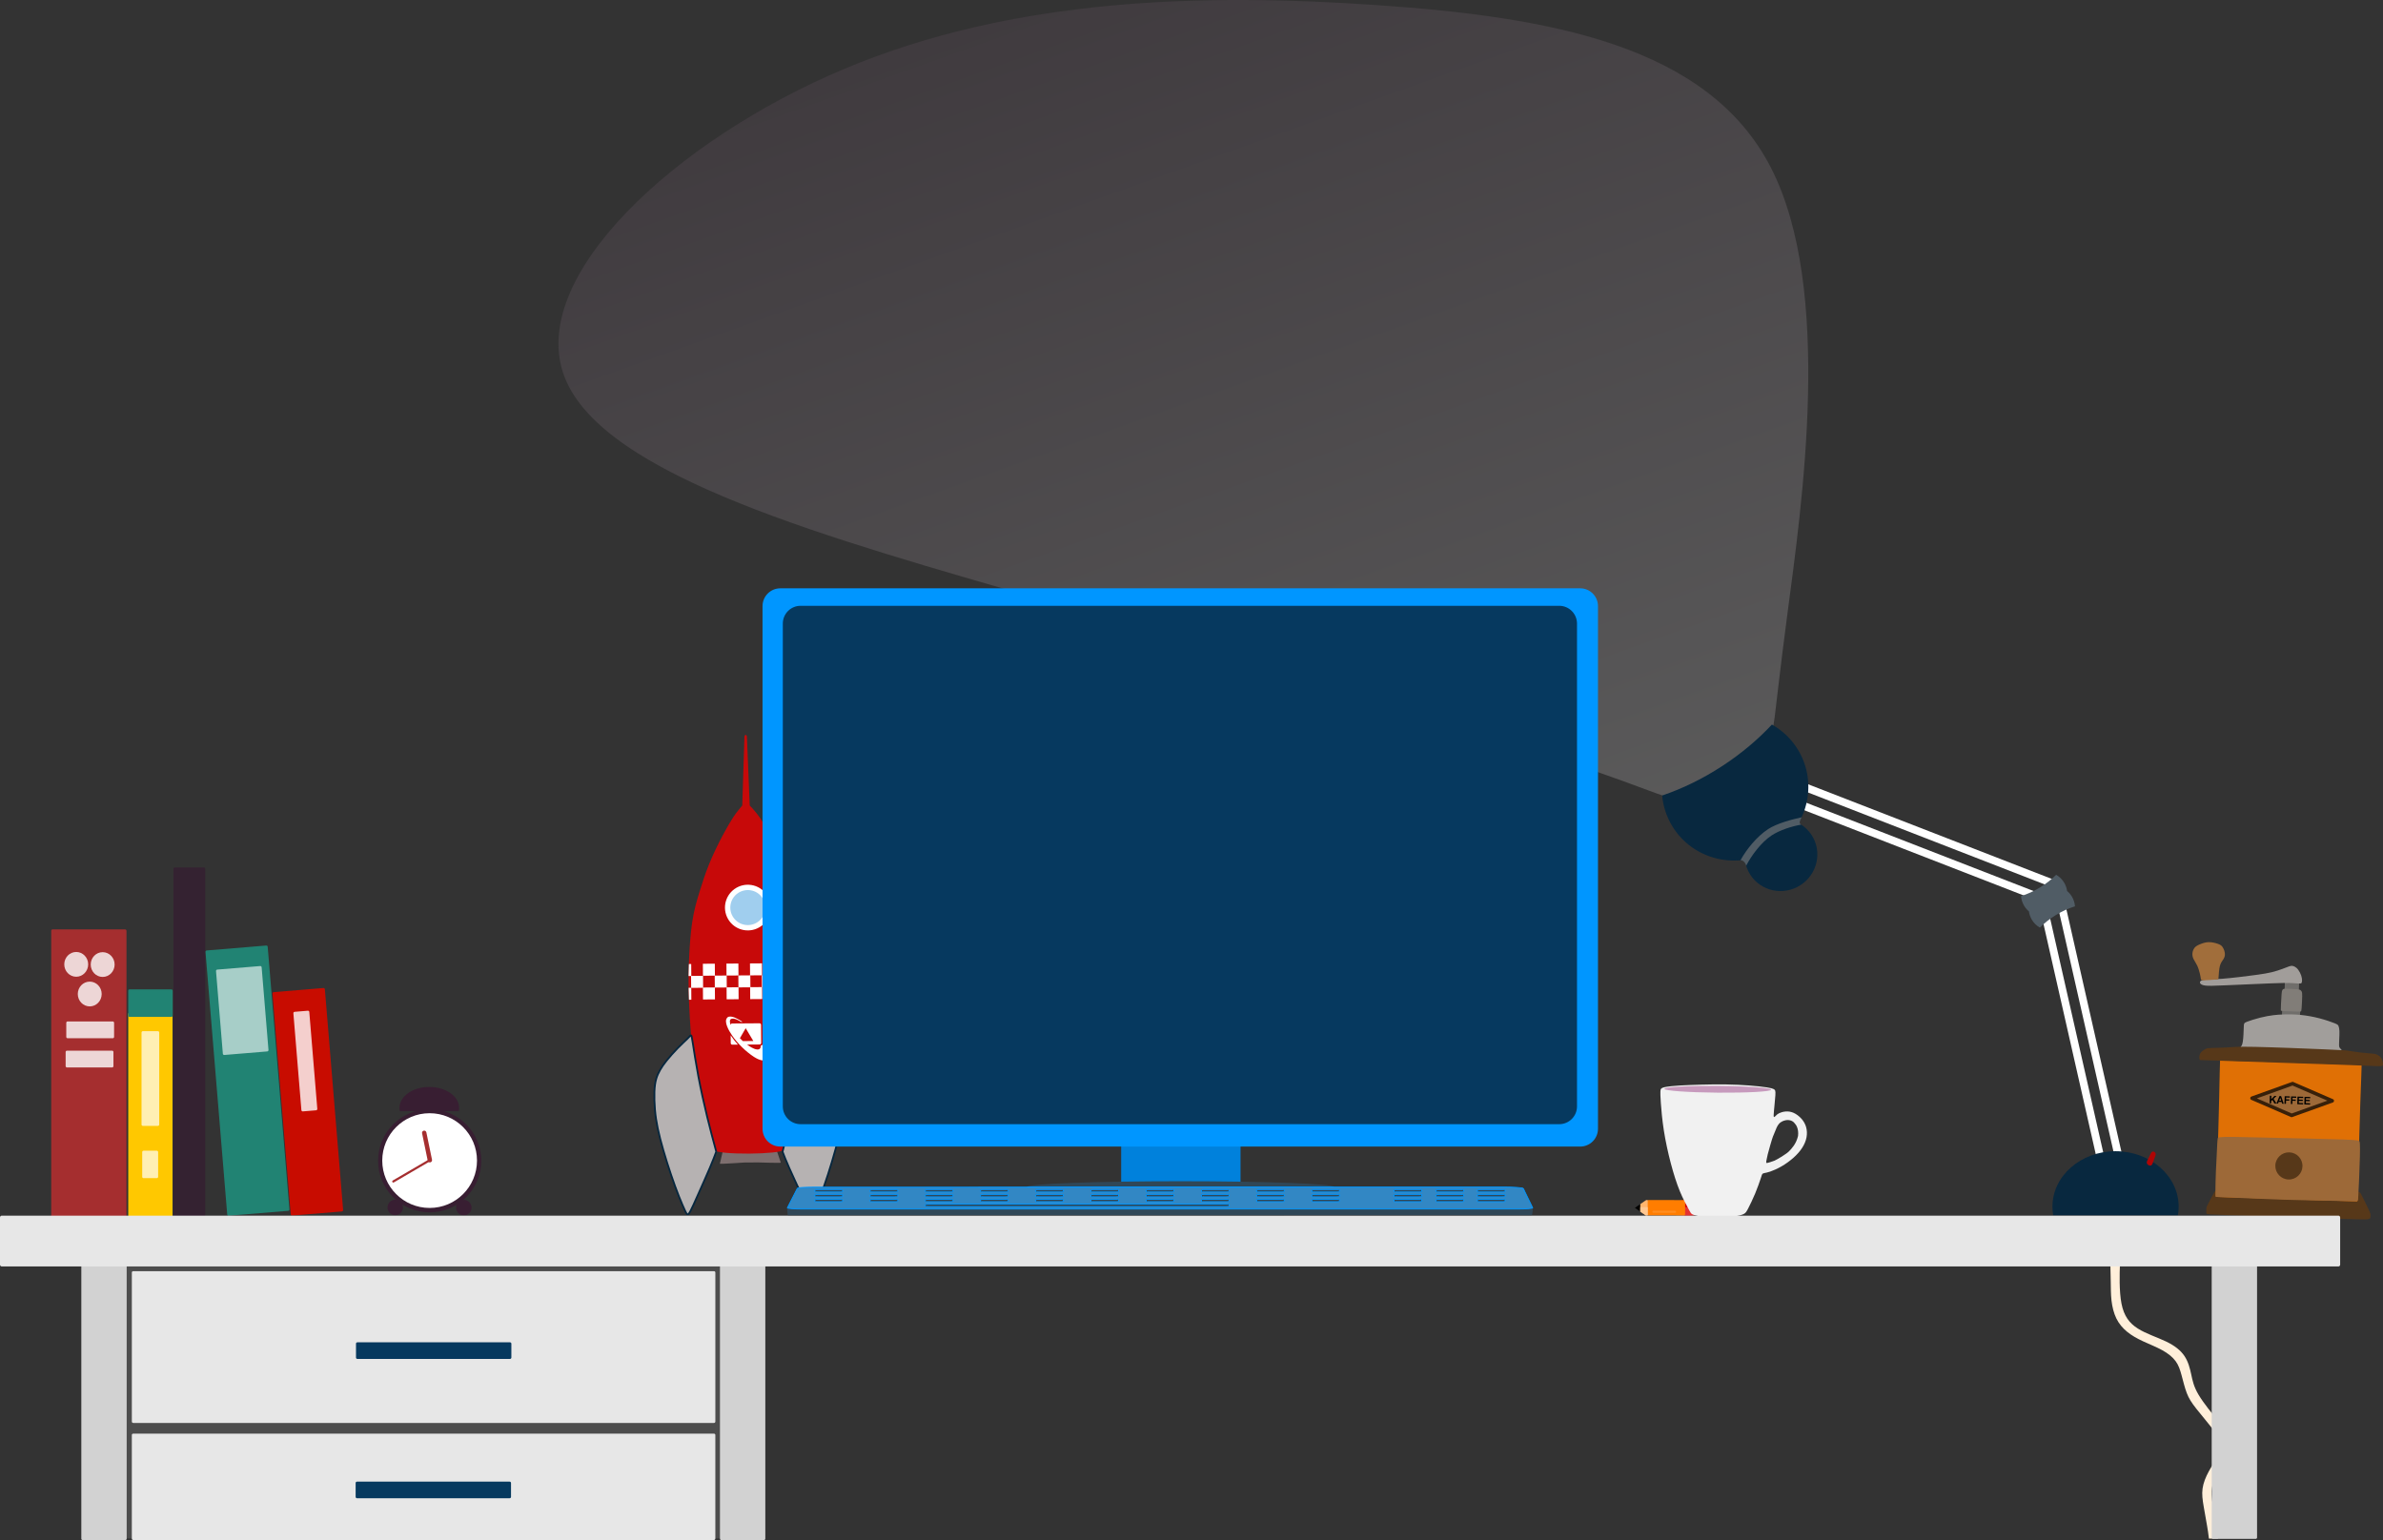 ﻿<?xml version="1.0" encoding="utf-8"?>
<!DOCTYPE svg PUBLIC "-//W3C//DTD SVG 1.1//EN" "http://www.w3.org/Graphics/SVG/1.1/DTD/svg11.dtd">
<svg xmlns="http://www.w3.org/2000/svg" xmlns:xlink="http://www.w3.org/1999/xlink" version="1.1" baseProfile="full" width="1339.51" height="865.894" viewBox="0 0 1339.51 865.89" enable-background="new 0 0 1339.51 865.89" xml:space="preserve">
	<rect x="0" y="0" width="1339.51" height="865.89" fill="#333333" stroke="none"/>
	<g>
		<g>
			<path fill="#706E6B" fill-opacity="1" stroke-width="0.2" stroke-linejoin="round" d="M 1284.35,552.392L 1292.35,552.647L 1292.21,557.141L 1284.21,556.886L 1284.35,552.392 Z "/>
			<path fill="#706E6B" fill-opacity="1" stroke-width="0.2" stroke-linejoin="round" d="M 1282.82,567.658L 1292.97,567.982L 1292.87,571.15L 1282.72,570.826L 1282.82,567.658 Z "/>
			<path fill="#573819" fill-opacity="1" stroke-width="0.2" stroke-linejoin="round" d="M 1259.55,668.773C 1246.13,668.604 1245.76,668.592 1244.72,670.272C 1243.68,671.952 1241.98,675.323 1241.13,677.009C 1240.27,678.694 1240.27,678.694 1240.26,679.261C 1240.24,679.827 1240.2,680.96 1240.18,681.596C 1240.16,682.232 1240.16,682.37 1240.5,682.521C 1240.84,682.672 1241.53,682.835 1255.92,683.363C 1270.3,683.891 1298.37,684.784 1313.19,685.224C 1328.01,685.665 1329.57,685.653 1330.55,685.541C 1331.53,685.428 1331.93,685.215 1332.15,685.037C 1332.37,684.859 1332.42,684.717 1332.46,684.297C 1332.5,683.878 1332.55,683.181 1332.42,682.509C 1332.3,681.838 1332.01,681.192 1330.98,679.046C 1329.95,676.901 1328.18,673.255 1327.2,671.43C 1326.22,669.605 1326.04,669.599 1312.72,669.433C 1299.41,669.267 1272.96,668.942 1259.55,668.773 Z "/>
			<path fill="#E07005" fill-opacity="1" stroke-width="0.2" stroke-linejoin="round" d="M 1247.93,596.123C 1247.94,596.123 1247.97,596.124 1260.92,596.537C 1273.88,596.95 1299.76,597.776 1312.7,598.188C 1325.64,598.601 1325.64,598.601 1325.96,598.611C 1326.28,598.621 1326.92,598.642 1327.24,598.652C 1327.56,598.662 1327.56,598.662 1327.29,605.555C 1327.03,612.448 1326.51,626.234 1326.18,639.04C 1325.86,651.847 1325.72,663.673 1325.55,669.583C 1325.37,675.493 1325.16,675.486 1324.76,675.474C 1324.37,675.461 1323.78,675.442 1310.57,675.021C 1297.37,674.6 1271.54,673.776 1258.61,673.363C 1245.67,672.951 1245.64,672.95 1245.63,672.95C 1245.62,672.949 1245.63,672.95 1245.62,672.75C 1245.61,672.55 1245.57,672.151 1245.8,666.318C 1246.03,660.486 1246.54,649.221 1246.92,636.687C 1247.31,624.153 1247.57,610.351 1247.72,603.379C 1247.87,596.407 1247.91,596.265 1247.92,596.194C 1247.94,596.123 1247.92,596.122 1247.93,596.123 Z "/>
			<path fill="#9D6938" fill-opacity="1" stroke-width="0.2" stroke-linejoin="round" d="M 1247.26,639.496C 1248.05,639.399 1248.84,639.3 1250.21,639.244C 1251.57,639.187 1253.51,639.172 1257.62,639.242C 1261.72,639.311 1267.98,639.464 1275.01,639.632C 1282.04,639.8 1289.84,639.982 1297.35,640.157C 1304.86,640.332 1312.08,640.501 1316.82,640.662C 1321.56,640.824 1323.81,640.978 1325.03,641.16C 1326.25,641.343 1326.43,641.554 1326.51,642.964C 1326.6,644.374 1326.6,646.982 1326.53,650.133C 1326.46,653.283 1326.32,656.976 1326.18,660.309C 1326.03,663.642 1325.88,666.615 1325.78,669.087C 1325.67,671.559 1325.61,673.528 1325.44,674.509C 1325.27,675.489 1324.99,675.481 1323.23,675.425C 1321.48,675.369 1318.25,675.266 1311.66,675.146C 1305.08,675.026 1295.14,674.888 1284.17,674.538C 1273.19,674.188 1261.17,673.625 1254.57,673.325C 1247.97,673.024 1246.78,672.986 1246.14,672.966C 1245.49,672.945 1245.38,672.942 1245.33,672.266C 1245.29,671.591 1245.3,670.244 1245.33,668.161C 1245.35,666.078 1245.4,663.261 1245.59,658.522C 1245.78,653.783 1246.11,647.124 1246.32,643.636C 1246.53,640.149 1246.61,639.833 1246.82,639.665C 1247.02,639.497 1247.35,639.476 1247.68,639.456"/>
			<path fill="#573819" fill-opacity="1" stroke-width="0.2" stroke-linejoin="round" d="M 1286.86,647.903C 1291.07,648.038 1294.38,651.561 1294.24,655.774C 1294.11,659.986 1290.59,663.292 1286.37,663.158C 1282.16,663.024 1278.86,659.5 1278.99,655.287C 1279.12,651.075 1282.65,647.769 1286.86,647.903 Z "/>
			<path fill="#9D6938" fill-opacity="1" stroke-width="2" stroke-linejoin="round" stroke="#382009" stroke-opacity="1" d="M 1310.97,618.919L 1288.13,627.13L 1288.13,627.1L 1265.89,617.465L 1288.73,609.255L 1288.73,609.284L 1310.97,618.919 Z "/>
			<g>
				<path fill="#000000" fill-opacity="1" stroke-width="0.2" stroke-linejoin="round" d="M 1275.78,620.319L 1275.92,616.064L 1276.75,616.09L 1276.68,617.999L 1278.54,616.147L 1279.67,616.184L 1278,617.777L 1279.59,620.44L 1278.48,620.405L 1277.35,618.399L 1276.65,619.073L 1276.61,620.345L 1275.78,620.319 Z "/>
				<path fill="#000000" fill-opacity="1" stroke-width="0.2" stroke-linejoin="round" d="M 1283.7,620.571L 1282.83,620.543L 1282.52,619.587L 1280.87,619.535L 1280.51,620.469L 1279.62,620.441L 1281.33,616.237L 1282.25,616.266L 1283.7,620.571 Z M 1282.29,618.87L 1281.77,617.256L 1281.15,618.834L 1282.29,618.87 Z "/>
				<path fill="#000000" fill-opacity="1" stroke-width="0.2" stroke-linejoin="round" d="M 1284.11,620.584L 1284.25,616.33L 1287.15,616.422L 1287.12,617.131L 1285.05,617.065L 1285.02,618.07L 1286.85,618.128L 1286.83,618.837L 1285,618.779L 1284.94,620.611L 1284.11,620.584 Z "/>
				<path fill="#000000" fill-opacity="1" stroke-width="0.2" stroke-linejoin="round" d="M 1287.72,620.699L 1287.85,616.445L 1290.75,616.537L 1290.73,617.246L 1288.66,617.18L 1288.63,618.185L 1290.46,618.243L 1290.44,618.952L 1288.6,618.894L 1288.55,620.726L 1287.72,620.699 Z "/>
				<path fill="#000000" fill-opacity="1" stroke-width="0.2" stroke-linejoin="round" d="M 1291.32,620.815L 1291.46,616.56L 1294.65,616.661L 1294.63,617.37L 1292.26,617.295L 1292.23,618.241L 1294.42,618.31L 1294.4,619.02L 1292.21,618.95L 1292.17,620.132L 1294.6,620.209L 1294.57,620.918L 1291.32,620.815 Z "/>
				<path fill="#000000" fill-opacity="1" stroke-width="0.2" stroke-linejoin="round" d="M 1295.28,620.941L 1295.42,616.686L 1298.61,616.788L 1298.59,617.497L 1296.22,617.421L 1296.19,618.367L 1298.38,618.437L 1298.36,619.146L 1296.17,619.076L 1296.13,620.258L 1298.56,620.335L 1298.53,621.044L 1295.28,620.941 Z "/>
			</g>
			<path fill="#A19E9B" fill-opacity="1" stroke-width="0.2" stroke-linejoin="round" d="M 1259.18,589.624C 1259.23,589.297 1259.28,588.97 1259.57,588.568C 1259.87,588.167 1260.4,587.691 1260.73,585.535C 1261.06,583.378 1261.18,579.541 1261.25,577.489C 1261.31,575.437 1261.32,575.171 1262.91,574.533C 1264.5,573.896 1267.67,572.888 1270.49,572.177C 1273.31,571.465 1275.79,571.052 1277.86,570.789C 1279.94,570.526 1281.6,570.415 1284.06,570.36C 1286.52,570.305 1289.76,570.306 1293.22,570.642C 1296.68,570.979 1300.36,571.65 1303.81,572.548C 1307.26,573.447 1310.49,574.572 1312.24,575.277C 1313.99,575.982 1314.25,576.268 1314.5,576.861C 1314.74,577.454 1314.96,578.355 1315.02,579.712C 1315.08,581.07 1314.97,582.884 1314.91,584.276C 1314.84,585.668 1314.81,586.638 1314.81,587.354C 1314.81,588.07 1314.84,588.534 1315.06,588.941C 1315.29,589.349 1315.71,589.701 1315.96,589.963C 1316.2,590.225 1316.27,590.397 1316.28,590.505C 1316.28,590.613 1316.22,590.657 1306.7,590.434C 1297.18,590.212 1278.2,589.722 1259.23,589.233"/>
			<path fill="#573819" fill-opacity="1" stroke-width="0.2" stroke-linejoin="round" d="M 1252.04,596.514C 1236.91,596.021 1236.82,596.022 1236.7,596.001C 1236.59,595.98 1236.44,595.937 1236.34,595.261C 1236.24,594.586 1236.17,593.277 1236.82,592.199C 1237.47,591.12 1238.82,590.273 1239.7,589.813C 1240.58,589.353 1240.97,589.28 1243.17,589.216C 1245.37,589.151 1249.38,589.094 1252.34,588.901C 1255.3,588.709 1257.2,588.38 1267.72,588.597C 1278.24,588.815 1297.37,589.578 1307.52,590.019C 1317.66,590.461 1318.82,590.579 1320.38,590.814C 1321.94,591.049 1323.9,591.399 1326.17,591.676C 1328.43,591.954 1331,592.159 1332.67,592.299C 1334.33,592.44 1335.09,592.516 1336.02,592.911C 1336.95,593.307 1338.05,594.023 1338.69,595.099C 1339.33,596.176 1339.51,597.612 1339.51,598.393C 1339.52,599.173 1339.34,599.297 1338.76,599.374C 1338.17,599.451 1337.17,599.481 1335.22,599.407C 1333.28,599.334 1330.4,599.157 1313.87,598.575C 1297.34,597.994 1267.17,597.007 1252.04,596.514 Z "/>
			<path fill="#817D78" fill-opacity="1" stroke-width="0.2" stroke-linejoin="round" d="M 1284.02,568.51C 1282.17,568.421 1282.1,568.357 1282.08,567.822C 1282.06,567.287 1282.09,566.282 1282.17,564.523C 1282.25,562.765 1282.38,560.253 1282.51,558.788C 1282.64,557.324 1282.77,556.907 1282.98,556.593C 1283.19,556.279 1283.48,556.068 1283.81,555.969C 1284.14,555.869 1284.5,555.881 1285.91,555.926C 1287.33,555.971 1289.8,556.05 1291.19,556.184C 1292.58,556.318 1292.9,556.506 1293.17,556.733C 1293.45,556.96 1293.69,557.224 1293.85,557.589C 1294.02,557.954 1294.12,558.419 1294.09,560.172C 1294.06,561.925 1293.9,564.966 1293.78,566.595C 1293.65,568.224 1293.56,568.441 1293.46,568.578C 1293.36,568.716 1293.25,568.774 1291.37,568.745C 1289.5,568.716 1285.87,568.6 1284.02,568.51 Z "/>
			<path fill="#A19D9A" fill-opacity="1" stroke-width="0.2" stroke-linejoin="round" d="M 1238.6,550.939C 1236.8,551.286 1236.41,552.109 1236.71,552.77C 1237,553.431 1237.98,553.93 1239.71,554.143C 1241.44,554.356 1243.93,554.283 1250.98,553.982C 1258.02,553.681 1269.62,553.152 1276.36,552.89C 1283.1,552.627 1284.97,552.63 1286.95,552.712C 1288.94,552.793 1291.03,552.952 1292.18,552.981C 1293.33,553.01 1293.55,552.909 1293.72,552.652C 1293.88,552.396 1293.98,551.983 1294,551.306C 1294.01,550.628 1293.93,549.686 1293.56,548.565C 1293.19,547.444 1292.53,546.145 1291.86,545.248C 1291.19,544.351 1290.51,543.857 1289.96,543.547C 1289.4,543.236 1288.96,543.109 1288.53,543.059C 1288.09,543.009 1287.66,543.037 1286.79,543.322C 1285.93,543.608 1284.63,544.152 1282.97,544.761C 1281.31,545.371 1279.3,546.046 1277.09,546.592C 1274.89,547.138 1272.49,547.554 1267.42,548.242C 1262.35,548.931 1254.6,549.89 1249.11,550.306C 1243.63,550.721 1240.41,550.592 1238.6,550.939 Z "/>
			<path fill="#A16E3B" fill-opacity="1" stroke-width="0.2" stroke-linejoin="round" d="M 1246.59,550.656C 1243.48,550.906 1240.37,551.156 1238.8,551.17C 1237.24,551.185 1237.22,550.964 1237.13,550.339C 1237.04,549.715 1236.88,548.687 1236.55,547.325C 1236.22,545.964 1235.72,544.268 1235.06,542.865C 1234.39,541.462 1233.56,540.35 1233.03,539.253C 1232.5,538.156 1232.28,537.072 1232.39,535.947C 1232.5,534.822 1232.95,533.656 1233.63,532.826C 1234.32,531.996 1235.24,531.504 1236.56,530.944C 1237.88,530.385 1239.6,529.76 1241.5,529.718C 1243.4,529.677 1245.48,530.218 1246.8,530.701C 1248.12,531.184 1248.67,531.607 1249.16,532.236C 1249.64,532.864 1250.06,533.697 1250.32,534.531C 1250.59,535.364 1250.7,536.197 1250.64,536.961C 1250.59,537.725 1250.36,538.42 1249.86,539.218C 1249.37,540.017 1248.59,540.92 1248.1,542.246C 1247.61,543.572 1247.4,545.322 1247.28,546.743C 1247.16,548.163 1247.12,549.253 1247.05,549.854C 1246.98,550.454 1246.88,550.566 1246.8,550.618C 1246.72,550.67 1246.67,550.663 1246.61,550.656"/>
		</g>
		<g>
			<path fill="#7E6F6F" fill-opacity="1" stroke-width="0.2" stroke-linejoin="round" d="M 406.803,646.857L 436.149,646.647C 436.455,646.645 436.705,646.891 436.707,647.197L 438.899,653.688C 438.901,653.993 426.538,653.568 426.232,653.57L 418.273,653.627C 417.967,653.63 404.644,654.585 404.642,654.278L 406.254,647.415C 406.251,647.109 406.498,646.859 406.803,646.857 Z "/>
			<path fill="#C70909" fill-opacity="1" stroke-width="0.2" stroke-linejoin="round" d="M 425.536,457.584C 427.02,459.493 428.401,461.532 430.786,465.704C 433.17,469.877 436.557,476.183 439.495,482.787C 442.433,489.39 444.922,496.29 446.927,503.227C 448.932,510.164 450.453,517.138 451.553,524.113C 452.653,531.089 453.331,538.067 453.659,545.838C 453.988,553.609 453.966,562.173 453.622,570.397C 453.437,574.846 453.157,579.195 452.824,583.455C 454.969,585.578 457.09,587.69 459.007,589.721C 461.188,592.032 463.106,594.238 464.637,596.01C 466.168,597.783 467.312,599.124 468.254,600.444C 469.196,601.764 469.936,603.064 470.475,604.386C 471.015,605.708 471.352,607.053 471.627,608.584C 471.902,610.114 472.114,611.829 472.282,613.816C 472.449,615.803 472.573,618.062 472.585,620.126C 472.597,622.19 472.498,624.058 472.202,626.58C 471.906,629.102 471.412,632.277 470.729,635.833C 470.045,639.389 469.171,643.326 468.223,647.003C 467.274,650.68 466.25,654.097 465.217,657.307C 464.182,660.517 463.138,663.521 462.247,666.014C 461.355,668.506 460.616,670.487 460.029,671.892C 459.442,673.296 459.008,674.124 458.435,674.812C 457.862,675.5 457.151,676.047 456.502,676.278C 455.853,676.51 455.266,676.426 454.697,676.147C 454.128,675.868 453.575,675.393 453.022,674.679C 452.468,673.965 451.912,673.012 451.218,671.702C 450.523,670.391 449.689,668.723 448.659,666.523C 447.63,664.324 446.404,661.593 445.364,659.144C 444.323,656.695 443.468,654.527 442.181,651.41C 441.656,650.138 441.059,648.709 440.629,646.681L 440.622,646.681C 439.086,647.708 430.984,648.541 421.214,648.61C 411.073,648.683 402.717,647.908 401.633,646.843L 401.542,646.847L 401.147,647.576C 400.588,649.484 400.312,650.164 399.978,651.076C 399.178,653.263 398.387,655.46 397.42,657.946C 396.453,660.431 395.31,663.204 394.346,665.44C 393.382,667.675 392.598,669.372 391.942,670.707C 391.287,672.042 390.76,673.015 390.228,673.748C 389.696,674.482 389.158,674.976 388.597,675.276C 388.036,675.575 387.452,675.68 386.797,675.472C 386.142,675.263 385.415,674.742 384.822,674.076C 384.229,673.409 383.77,672.597 383.142,671.214C 382.513,669.832 381.716,667.878 380.751,665.419C 379.785,662.96 378.652,659.995 377.524,656.824C 376.395,653.652 375.27,650.274 374.213,646.634C 373.156,642.993 372.166,639.089 371.376,635.56C 370.587,632.03 369.999,628.875 369.628,626.365C 369.258,623.855 369.103,621.991 369.054,619.928C 369.005,617.864 369.062,615.602 369.17,613.61C 369.279,611.619 369.44,609.897 369.669,608.357C 369.898,606.818 370.195,605.462 370.695,604.121C 371.195,602.78 371.896,601.454 372.799,600.101C 373.701,598.748 374.804,597.367 376.281,595.54C 377.759,593.712 379.61,591.439 381.816,589.014C 383.819,586.811 386.113,584.483 388.434,582.143C 387.89,575.223 387.536,568.95 387.319,563.622C 386.959,554.814 386.967,548.587 387.245,541.206C 387.524,533.824 388.073,525.287 389.093,518.486C 390.114,511.685 391.606,506.619 393.193,501.469C 394.779,496.318 396.46,491.084 398.689,485.62C 400.918,480.157 403.697,474.465 406.15,469.844C 408.604,465.222 410.732,461.671 412.164,459.476C 413.596,457.281 414.332,456.441 415.123,455.463C 415.833,454.585 416.588,453.596 417.233,452.889L 418.457,414.202C 418.453,413.647 418.761,413.221 419.146,413.218C 419.499,413.215 419.792,413.569 419.843,414.031L 421.43,452.911C 422.503,453.936 424.07,455.697 425.536,457.584 Z "/>
			<path fill="#B6B2B2" fill-opacity="1" stroke-linejoin="round" stroke="#06273F" stroke-opacity="1" d="M 439.884,647.537C 441.499,641.201 443.115,634.866 444.748,627.698C 446.381,620.531 448.033,612.531 449.343,605.006C 450.652,597.481 451.619,590.432 452.163,586.555C 452.708,582.678 452.83,581.973 453.141,581.964C 453.453,581.955 453.954,582.641 455.196,583.841C 456.439,585.041 458.424,586.755 460.646,588.964C 462.869,591.172 465.329,593.876 467.087,595.997C 468.845,598.119 469.899,599.66 470.814,601.221C 471.728,602.783 472.502,604.365 473.066,606.271C 473.63,608.177 473.985,610.406 474.137,613.344C 474.289,616.282 474.239,619.928 473.99,623.429C 473.74,626.93 473.291,630.287 472.57,634.003C 471.849,637.718 470.855,641.793 469.619,646.292C 468.382,650.792 466.903,655.717 465.448,660.223C 463.993,664.729 462.564,668.816 461.224,672.349C 459.885,675.882 458.635,678.861 457.882,680.522C 457.129,682.182 456.873,682.524 456.529,682.567C 456.186,682.611 455.756,682.356 454.829,680.678C 453.901,679 452.477,675.899 450.367,671.346C 448.257,666.793 445.462,660.788 443.604,656.585C 441.747,652.381 440.828,649.978 440.366,648.774L 439.899,647.559"/>
			<path fill="#B6B2B2" fill-opacity="1" stroke-linejoin="round" stroke="#06273F" stroke-opacity="1" d="M 402.608,647.498C 400.903,641.186 399.197,634.875 397.461,627.731C 395.725,620.588 393.959,612.612 392.542,605.107C 391.126,597.601 390.058,590.567 389.458,586.698C 388.858,582.829 388.726,582.126 388.414,582.121C 388.103,582.117 387.612,582.81 386.387,584.028C 385.161,585.246 383.201,586.988 381.011,589.228C 378.82,591.468 376.398,594.206 374.671,596.353C 372.944,598.5 371.911,600.055 371.019,601.63C 370.128,603.204 369.376,604.797 368.839,606.711C 368.302,608.625 367.98,610.859 367.87,613.799C 367.76,616.738 367.862,620.383 368.161,623.88C 368.461,627.378 368.958,630.728 369.732,634.432C 370.506,638.137 371.558,642.197 372.859,646.679C 374.16,651.161 375.71,656.064 377.229,660.548C 378.747,665.033 380.236,669.1 381.625,672.613C 383.015,676.127 384.307,679.088 385.084,680.737C 385.86,682.386 386.122,682.724 386.466,682.763C 386.81,682.801 387.236,682.54 388.139,680.849C 389.042,679.158 390.422,676.037 392.467,671.454C 394.512,666.872 397.221,660.828 399.018,656.598C 400.815,652.368 401.7,649.953 402.146,648.74L 402.606,647.512"/>
			<g>
				<path fill="#A0CEEE" fill-opacity="1" stroke-width="0.2" stroke-linejoin="round" d="M 413.758,501.115C 418.855,497.473 425.939,498.651 429.582,503.749C 433.224,508.845 432.045,515.93 426.948,519.572C 421.851,523.215 414.767,522.036 411.124,516.939C 407.482,511.842 408.661,504.757 413.758,501.115 Z "/>
				<path fill="none" stroke-width="3" stroke-linejoin="round" stroke="#FFFFFF" stroke-opacity="1" d="M 413.762,501.05C 418.859,497.408 425.943,498.587 429.586,503.684C 433.228,508.781 432.049,515.865 426.952,519.508C 421.855,523.15 414.771,521.971 411.128,516.874C 407.486,511.777 408.665,504.693 413.762,501.05 Z "/>
			</g>
			<path fill="#FFFFFF" fill-opacity="1" stroke-width="0.2" stroke-linejoin="round" d="M 430.851,596.046C 428.756,596.865 425.682,595.472 423.783,594.219C 419.181,591.184 414.59,586.732 411.424,582.044C 409.609,579.358 406.882,574.534 408.646,572.349C 408.84,572.049 409.124,571.816 409.516,571.669C 411.861,571.047 415.164,573.073 417.354,574.542L 416.558,574.548C 414.943,573.519 412.819,572.391 411.213,572.812C 410.019,573.126 410.091,574.625 410.686,576.294C 410.689,575.829 411.065,575.451 411.531,575.448L 426.948,575.338C 427.418,575.334 427.801,575.713 427.805,576.183L 427.878,586.395C 427.881,586.865 427.503,587.248 427.033,587.252L 419.925,587.303C 420.337,587.609 420.76,587.906 421.193,588.188C 422.637,589.13 425.265,590.608 426.824,589.873C 427.481,589.408 427.678,588.699 427.585,587.873L 427.629,587.873C 428.224,587.869 428.703,587.437 428.699,586.908L 428.694,586.14C 429.202,586.9 429.648,587.696 430.017,588.488C 430.397,589.136 433.582,594.733 430.877,596.017L 430.851,596.046 Z M 423.455,585.305L 419.165,578.102L 415.907,583.732C 416.427,584.267 416.981,584.811 417.568,585.347L 423.455,585.305 Z M 411.616,587.362C 411.146,587.365 410.763,586.987 410.759,586.517L 410.728,582.095C 410.85,582.284 410.971,582.466 411.088,582.639C 412.175,584.249 413.431,585.832 414.798,587.339L 411.616,587.362 Z "/>
			<g>
				<path fill="#FFFFFF" fill-opacity="1" stroke-width="0.2" stroke-linejoin="round" d="M 387.219,542.027L 388.538,542.021L 388.586,548.745L 387.042,548.768L 387.219,542.027 Z "/>
				<path fill="#FFFFFF" fill-opacity="1" stroke-width="0.2" stroke-linejoin="round" d="M 395.092,541.873L 401.815,541.824L 401.863,548.548L 395.14,548.596L 395.092,541.873 Z "/>
				<path fill="#FFFFFF" fill-opacity="1" stroke-width="0.2" stroke-linejoin="round" d="M 408.333,541.778L 415.056,541.73L 415.104,548.454L 408.381,548.502L 408.333,541.778 Z "/>
				<path fill="#FFFFFF" fill-opacity="1" stroke-width="0.2" stroke-linejoin="round" d="M 421.576,541.683L 428.3,541.635L 428.348,548.359L 421.624,548.407L 421.576,541.683 Z "/>
				<path fill="#FFFFFF" fill-opacity="1" stroke-width="0.2" stroke-linejoin="round" d="M 434.82,541.521L 441.543,541.473L 441.591,548.196L 434.868,548.244L 434.82,541.521 Z "/>
				<path fill="#FFFFFF" fill-opacity="1" stroke-width="0.2" stroke-linejoin="round" d="M 448.334,541.424L 453.425,541.395L 453.75,548.115L 448.382,548.148L 448.334,541.424 Z "/>
				<path fill="#FFFFFF" fill-opacity="1" stroke-width="0.2" stroke-linejoin="round" d="M 388.455,548.698L 395.179,548.65L 395.227,555.374L 388.504,555.422L 388.455,548.698 Z "/>
				<path fill="#FFFFFF" fill-opacity="1" stroke-width="0.2" stroke-linejoin="round" d="M 401.754,548.532L 408.477,548.484L 408.525,555.207L 401.802,555.255L 401.754,548.532 Z "/>
				<path fill="#FFFFFF" fill-opacity="1" stroke-width="0.2" stroke-linejoin="round" d="M 415.037,548.437L 421.761,548.389L 421.809,555.112L 415.086,555.16L 415.037,548.437 Z "/>
				<path fill="#FFFFFF" fill-opacity="1" stroke-width="0.2" stroke-linejoin="round" d="M 428.27,548.342L 434.994,548.294L 435.042,555.018L 428.318,555.066L 428.27,548.342 Z "/>
				<path fill="#FFFFFF" fill-opacity="1" stroke-width="0.2" stroke-linejoin="round" d="M 441.604,548.18L 448.328,548.131L 448.376,554.855L 441.652,554.903L 441.604,548.18 Z "/>
				<path fill="#FFFFFF" fill-opacity="1" stroke-width="0.2" stroke-linejoin="round" d="M 387.078,555.381L 388.564,555.374L 388.612,562.098L 387.264,562.102L 387.078,555.381 Z "/>
				<path fill="#FFFFFF" fill-opacity="1" stroke-width="0.2" stroke-linejoin="round" d="M 395.118,555.226L 401.842,555.177L 401.89,561.901L 395.166,561.949L 395.118,555.226 Z "/>
				<path fill="#FFFFFF" fill-opacity="1" stroke-width="0.2" stroke-linejoin="round" d="M 408.415,555.13L 415.138,555.082L 415.186,561.805L 408.463,561.853L 408.415,555.13 Z "/>
				<path fill="#FFFFFF" fill-opacity="1" stroke-width="0.2" stroke-linejoin="round" d="M 421.659,555.036L 428.383,554.987L 428.431,561.711L 421.707,561.759L 421.659,555.036 Z "/>
				<path fill="#FFFFFF" fill-opacity="1" stroke-width="0.2" stroke-linejoin="round" d="M 434.957,554.872L 441.68,554.824L 441.728,561.547L 435.005,561.595L 434.957,554.872 Z "/>
				<path fill="#FFFFFF" fill-opacity="1" stroke-width="0.2" stroke-linejoin="round" d="M 448.362,554.777L 453.882,554.734L 453.869,561.465L 448.41,561.5L 448.362,554.777 Z "/>
			</g>
		</g>
		<g>
			<path fill="#D20000" fill-opacity="1" stroke-width="0.2" stroke-linejoin="round" d="M 948.937,674.753L 951.422,674.798C 952.833,674.801 952.753,675.229 952.75,676.64L 952.771,680.882C 952.768,682.294 951.622,683.435 950.211,683.432L 948.92,683.43C 947.509,683.427 942.955,683.604 942.958,682.193L 943.029,676.084C 943.032,674.673 947.526,674.75 948.937,674.753 Z "/>
			<path fill="#E33232" fill-opacity="1" stroke-width="0.2" stroke-linejoin="round" d="M 952.766,682.713C 952.765,683.106 952.446,683.424 952.053,683.423L 947.075,683.413C 946.682,683.412 946.364,683.093 946.365,682.7L 946.373,678.718L 952.774,678.731L 952.766,682.713 Z "/>
			<path fill="#FF7D00" fill-opacity="1" stroke-width="0.2" stroke-linejoin="round" d="M 926.655,674.708L 946.48,674.747C 946.898,674.748 947.235,675.087 947.235,675.505L 947.22,682.67C 947.22,683.087 946.88,683.425 946.463,683.424L 926.638,683.385C 926.221,683.384 925.883,683.045 925.884,682.627L 925.898,675.462C 925.899,675.045 926.238,674.707 926.655,674.708 Z "/>
			<path fill="#000000" fill-opacity="1" stroke-width="0.2" stroke-linejoin="round" d="M 919.077,679.049L 922.246,676.863L 922.237,681.358L 919.077,679.16L 919.077,679.049 Z "/>
			<path fill="#FFB56E" fill-opacity="1" stroke-width="0.2" stroke-linejoin="round" d="M 926.111,674.707C 926.171,674.707 926.219,674.755 926.219,674.815L 926.202,683.276C 926.202,683.336 926.153,683.384 926.094,683.384L 925.123,683.382L 922.01,681.216L 922.018,677.014L 925.365,674.705L 926.111,674.707 Z "/>
			<path fill="#FF8E21" fill-opacity="1" stroke-width="0.2" stroke-linejoin="round" d="M 929.368,680.713L 941.58,680.737C 941.9,680.738 942.159,680.998 942.158,681.318L 942.158,681.318C 942.158,681.638 941.898,681.897 941.578,681.896L 929.365,681.871C 929.046,681.871 928.787,681.611 928.787,681.291L 928.787,681.291C 928.788,680.971 929.048,680.712 929.368,680.713 Z "/>
			<path fill="#FFC791" fill-opacity="1" stroke-width="0.2" stroke-linejoin="round" d="M 926.202,683.268C 926.201,683.328 926.153,683.376 926.094,683.376L 925.123,683.374L 922.01,681.208L 922.015,678.709L 926.211,678.717L 926.202,683.268 Z "/>
		</g>
		<g>
			<g>
				<g>
					<linearGradient id="SVGID_Fill1_" gradientUnits="objectBoundingBox" x1="0.658" y1="1.275" x2="2.132" y2="1.275" gradientTransform="rotate(239.975 0.658 1.275)">
						<stop offset="0" stop-color="#FFFFFF" stop-opacity="0.204"/>
						<stop offset="1" stop-color="#54374E" stop-opacity="0.204"/>
					</linearGradient>
					<path fill="url(#SVGID_Fill1_)" stroke-width="0.2" stroke-linejoin="round" d="M 993.637,416.089C 989.408,420.527 979.451,426.299 969.409,432.761C 959.367,439.222 949.241,446.374 943.47,448.283C 937.699,450.192 936.282,446.859 878.952,427.516C 821.621,408.173 708.376,372.82 587.816,337.84C 467.255,302.859 339.379,268.251 317.438,212.198C 295.498,156.146 379.494,78.65 474.739,38.652C 569.984,-1.346 676.479,-3.846 773.999,2.863C 871.518,9.571 960.064,25.488 995.379,94.12C 1030.69,162.751 1012.78,284.097 1004.57,346.321C 996.366,408.547 997.866,411.651 993.637,416.089 Z "/>
					<g>
						<g>
							<path fill="#FFFFFF" fill-opacity="1" stroke-width="0.2" stroke-linejoin="round" d="M 1187.75,672.142L 1149.25,502.472L 1145.03,503.43L 1183.53,673.1L 1187.75,672.142 Z "/>
							<path fill="#FFFFFF" fill-opacity="1" stroke-width="0.2" stroke-linejoin="round" d="M 1197.78,670.965L 1158.09,496.038L 1153.87,496.996L 1193.56,671.924L 1197.78,670.965 Z "/>
							<path fill="#FFFFFF" fill-opacity="1" stroke-width="0.2" stroke-linejoin="round" d="M 1149.34,503.401L 1008.75,448.777L 1007.18,452.813L 1147.77,507.437L 1149.34,503.401 Z "/>
							<path fill="#FFFFFF" fill-opacity="1" stroke-width="0.2" stroke-linejoin="round" d="M 1158.41,496.137L 1007.96,437.682L 1006.39,441.718L 1156.84,500.173L 1158.41,496.137 Z "/>
							<path fill="#505C65" fill-opacity="1" stroke-width="0.2" stroke-linejoin="round" d="M 1142.08,517.043C 1143.22,518.974 1144.81,520.496 1146.64,521.557C 1149.15,519.01 1152.15,516.611 1155.57,514.513C 1159.13,512.325 1162.8,510.676 1166.37,509.571C 1166.23,507.734 1165.69,505.901 1164.69,504.205C 1163.94,502.942 1163.01,501.854 1161.94,500.956C 1161.72,499.375 1161.2,497.812 1160.34,496.349C 1159.2,494.417 1157.62,492.896 1155.78,491.835C 1153.27,494.381 1150.27,496.78 1146.85,498.878C 1143.29,501.067 1139.63,502.715 1136.06,503.821C 1136.19,505.658 1136.74,507.49 1137.74,509.187C 1138.48,510.45 1139.41,511.538 1140.49,512.436C 1140.7,514.016 1141.22,515.58 1142.08,517.043 Z "/>
						</g>
						<g>
							<path fill="#08283F" fill-opacity="1" stroke-width="0.2" stroke-linejoin="round" d="M 996.376,477.772C 1015.91,465.945 1022.32,440.789 1010.69,421.585C 1006.98,415.45 1001.87,410.665 996.008,407.378C 988.218,415.738 978.861,423.659 968.18,430.64C 957.04,437.921 945.542,443.474 934.318,447.272C 934.849,453.171 936.691,459.027 939.953,464.415C 951.58,483.619 976.841,489.599 996.376,477.772 Z "/>
							<path fill="#08283F" fill-opacity="1" stroke-width="0.2" stroke-linejoin="round" d="M 1011.99,497.722C 1021.54,491.621 1024.43,479.061 1018.43,469.669C 1016.51,466.668 1013.92,464.354 1010.97,462.793C 1007.21,467.034 1002.66,471.075 997.439,474.666C 991.997,478.411 986.357,481.303 980.832,483.321C 981.165,486.242 982.149,489.127 983.831,491.762C 989.829,501.154 1002.44,503.822 1011.99,497.722 Z "/>
							<path fill="#505C65" fill-opacity="1" stroke-width="0.2" stroke-linejoin="round" d="M 981.537,486.747C 984.53,480.96 989.984,473.565 995.842,469.713C 1000.48,466.664 1007.27,464.563 1012.39,463.659C 1010.9,462.475 1011.91,461.531 1012.71,459.525C 1007.36,460.678 998.742,462.964 993.879,466.161C 987.485,470.367 981.78,477.462 978.327,483.696C 979.152,483.436 981.032,484.472 981.537,486.747 Z "/>
						</g>
						<path fill="#08283F" fill-opacity="1" stroke-width="0.2" stroke-linejoin="round" d="M 1189.17,647.26C 1169.58,647.26 1153.7,661.22 1153.7,678.442C 1153.7,680.117 1153.85,681.761 1154.14,683.365L 1224.21,683.365C 1224.5,681.761 1224.65,680.117 1224.65,678.442C 1224.65,661.22 1208.76,647.26 1189.17,647.26 Z "/>
					</g>
				</g>
				<path fill="#FFEFDA" fill-opacity="1" stroke-width="0.2" stroke-linejoin="round" d="M 1191.65,710.713C 1191.45,715.921 1191.14,725.921 1192.51,732.921C 1193.88,739.921 1196.92,743.921 1201.63,746.921C 1206.34,749.921 1212.72,751.921 1217.58,754.255C 1222.44,756.588 1225.79,759.255 1227.91,762.421C 1230.04,765.588 1230.95,769.255 1231.71,772.755C 1232.47,776.255 1233.08,779.588 1235.9,784.303C 1238.72,789.018 1243.75,795.116 1246.92,799.081C 1250.09,803.046 1248.88,824.255 1246.9,827.755C 1244.93,831.255 1243.41,834.588 1243.09,838.414C 1242.76,842.241 1246.14,859.668 1246.75,865.086L 1241.66,865.086C 1241.32,862.122 1241.02,860.23 1240.62,857.893L 1238.7,846.921C 1238.09,843.31 1237.64,840.199 1238.08,836.977C 1238.52,833.755 1239.86,830.421 1241.61,827.227C 1243.35,824.032 1245.51,820.977 1246.68,818.31C 1247.84,815.643 1247.03,807.866 1244.54,804.477C 1242.04,801.088 1237.64,795.921 1234.72,792.227C 1231.81,788.532 1230.39,786.31 1229.23,783.282C 1228.06,780.255 1227.15,776.421 1226.29,773.255C 1225.43,770.088 1224.62,767.588 1222.95,765.31C 1221.28,763.032 1218.75,760.977 1215.46,759.157C 1212.17,757.338 1208.12,755.755 1204.63,754.13C 1201.13,752.505 1198.19,750.838 1195.68,748.782C 1193.17,746.727 1191.09,744.282 1189.62,741.282C 1188.16,738.282 1187.3,734.727 1186.89,731.143C 1186.49,727.56 1186.54,723.949 1186.45,719.477C 1186.36,715.005 1186.13,709.671 1186.46,707.06C 1186.79,704.449 1187.68,704.56 1188.7,704.616C 1189.73,704.671 1190.89,704.671 1191.42,704.88C 1191.96,705.088 1191.85,705.505 1191.65,710.713 Z "/>
			</g>
			<path fill="#AF0505" fill-opacity="1" stroke-width="0.2" stroke-linejoin="round" d="M 1206.91,652.757L 1209.07,648.369C 1209.39,647.594 1210.18,647.234 1210.88,647.566C 1211.42,647.821 1211.74,648.41 1211.74,649.031C 1211.74,649.277 1211.69,649.528 1211.59,649.761L 1209.89,654.402C 1209.59,655.211 1208.78,655.592 1208.07,655.254C 1207.96,655.205 1207.87,655.145 1207.78,655.075C 1207.67,655.041 1207.55,654.989 1207.44,654.919C 1206.77,654.489 1206.53,653.521 1206.91,652.757 Z "/>
		</g>
		<g>
			<path fill="#F1F1F1" fill-opacity="1" stroke-width="0.2" stroke-linejoin="round" d="M 933.732,612.122C 933.94,611.897 934.217,611.723 934.667,611.55C 935.117,611.377 935.74,611.204 937.126,610.996C 938.511,610.788 940.658,610.546 943.948,610.338C 947.238,610.13 951.671,609.957 956.259,609.836C 960.848,609.715 965.592,609.646 970.198,609.715C 974.804,609.784 979.271,609.992 983.306,610.303C 987.34,610.615 990.942,611.031 993.176,611.377C 995.409,611.723 996.275,612 996.846,612.26C 997.418,612.52 997.695,612.762 997.851,613.23C 998.007,613.697 998.041,614.39 997.955,615.81C 997.868,617.23 997.66,619.377 997.453,621.506C 997.245,623.636 997.037,625.749 997.002,626.874C 996.968,628 997.106,628.138 997.366,628.017C 997.626,627.896 998.007,627.515 998.405,627.117C 998.803,626.718 999.219,626.303 1000.08,625.887C 1000.95,625.472 1002.27,625.056 1003.69,624.935C 1005.11,624.814 1006.63,624.987 1008.19,625.68C 1009.75,626.372 1011.34,627.584 1012.59,628.97C 1013.83,630.355 1014.73,631.913 1015.24,633.697C 1015.74,635.48 1015.84,637.489 1015.46,639.497C 1015.08,641.506 1014.21,643.515 1012.97,645.436C 1011.72,647.359 1010.09,649.194 1008.1,650.96C 1006.11,652.726 1003.76,654.423 1001.42,655.774C 999.08,657.124 996.76,658.129 995.098,658.7C 993.435,659.272 992.431,659.41 991.773,659.548C 991.115,659.687 990.803,659.826 990.596,660.12C 990.388,660.414 990.284,660.864 989.678,662.7C 989.072,664.535 987.964,667.756 986.63,670.959C 985.297,674.163 983.739,677.349 982.752,679.271C 981.765,681.193 981.349,681.851 980.483,682.388C 979.618,682.924 978.302,683.34 976.241,683.703C 974.181,684.067 971.375,684.379 968.657,684.517C 965.938,684.656 963.307,684.621 960.9,684.465C 958.493,684.31 956.311,684.033 954.649,683.721C 952.987,683.409 951.844,683.063 951.168,682.665C 950.493,682.266 950.285,681.816 949.194,679.825C 948.104,677.834 946.13,674.301 944.277,669.799C 942.424,665.297 940.693,659.826 939.134,653.886C 937.576,647.947 936.191,641.541 935.255,635.532C 934.321,629.524 933.836,623.913 933.576,620.208C 933.316,616.502 933.282,614.702 933.334,613.663C 933.385,612.624 933.524,612.347 933.732,612.122 Z M 996.99,638.056C 996.584,638.868 995.834,640.962 993.661,649.021C 993.297,650.614 992.985,651.964 992.864,652.761C 992.743,653.557 992.812,653.8 993.054,653.886C 993.297,653.973 996.137,653.142 997.435,652.588C 998.734,652.034 1004.33,648.795 1005.78,647.151C 1007.01,645.869 1009.67,643.212 1010.7,638.666C 1011.17,634.546 1009.54,632.294 1008.79,631.567C 1007.68,629.993 1005.43,629.4 1003.44,629.922C 1002.58,630.112 1001.97,630.347 1001.09,630.91C 1000.28,631.41 999.406,632.379 998.677,633.962L 996.99,638.056 Z "/>
			<path fill="#C79ABD" fill-opacity="1" stroke-width="0.2" stroke-linejoin="round" d="M 965.586,610.527C 982.176,610.66 995.616,611.623 995.608,612.677C 995.599,613.732 982.144,614.478 965.555,614.345C 948.966,614.211 935.525,613.248 935.534,612.194C 935.542,611.14 948.996,610.393 965.586,610.527 Z "/>
		</g>
		<g>
			<path fill="#342231" fill-opacity="1" stroke-width="0.2" stroke-linejoin="round" d="M 98.226,487.713L 114.629,487.713C 115.046,487.713 115.385,488.052 115.385,488.469L 115.385,683.019C 115.385,683.436 115.046,683.775 114.629,683.775L 98.226,683.775C 97.808,683.775 97.47,683.436 97.47,683.019L 97.47,488.469C 97.47,488.052 97.808,487.713 98.226,487.713 Z "/>
			<path fill="#A52E2F" fill-opacity="1" stroke-width="0.2" stroke-linejoin="round" d="M 29.554,522.546L 70.34,522.546C 70.757,522.546 71.096,522.885 71.096,523.302L 71.096,684.512C 71.096,684.93 70.757,685.268 70.34,685.268L 29.554,685.268C 29.137,685.268 28.798,684.93 28.798,684.512L 28.798,523.302C 28.798,522.885 29.137,522.546 29.554,522.546 Z "/>
			<path fill="#FFFFFF" fill-opacity="0.804" stroke-width="0.2" stroke-linejoin="round" d="M 42.844,535.236C 46.555,535.236 49.562,538.355 49.562,542.203C 49.562,546.05 46.555,549.17 42.844,549.17C 39.134,549.17 36.127,546.05 36.127,542.203C 36.127,538.355 39.134,535.236 42.844,535.236 Z "/>
			<path fill="#FFFFFF" fill-opacity="0.804" stroke-width="0.2" stroke-linejoin="round" d="M 57.711,535.347C 61.421,535.347 64.429,538.466 64.429,542.314C 64.429,546.161 61.421,549.28 57.711,549.28C 54.001,549.28 50.993,546.161 50.993,542.314C 50.993,538.466 54.001,535.347 57.711,535.347 Z "/>
			<path fill="#FFFFFF" fill-opacity="0.804" stroke-width="0.2" stroke-linejoin="round" d="M 50.443,551.906C 54.153,551.906 57.16,555.026 57.16,558.873C 57.16,562.721 54.153,565.84 50.443,565.84C 46.732,565.84 43.725,562.721 43.725,558.873C 43.725,555.026 46.732,551.906 50.443,551.906 Z "/>
			<path fill="#FFFFFF" fill-opacity="0.804" stroke-width="0.2" stroke-linejoin="round" d="M 38.014,574.298L 63.374,574.298C 63.791,574.298 64.13,574.637 64.13,575.054L 64.13,582.997C 64.13,583.415 63.791,583.753 63.374,583.753L 38.014,583.753C 37.596,583.753 37.258,583.415 37.258,582.997L 37.258,575.054C 37.258,574.637 37.596,574.298 38.014,574.298 Z "/>
			<path fill="#FFC800" fill-opacity="1" stroke-width="0.2" stroke-linejoin="round" d="M 72.847,569.322L 96.216,569.322C 96.633,569.322 96.972,569.661 96.972,570.078L 96.972,684.512C 96.972,684.93 96.633,685.268 96.216,685.268L 72.847,685.268C 72.43,685.268 72.092,684.93 72.092,684.512L 72.092,570.078C 72.092,569.661 72.43,569.322 72.847,569.322 Z "/>
			<path fill="#FFFFFF" fill-opacity="0.702" stroke-width="0.2" stroke-linejoin="round" d="M 80.312,579.772L 88.751,579.772C 89.169,579.772 89.507,580.111 89.507,580.528L 89.507,632.262C 89.507,632.679 89.169,633.018 88.751,633.018L 80.312,633.018C 79.894,633.018 79.556,632.679 79.556,632.262L 79.556,580.528C 79.556,580.111 79.894,579.772 80.312,579.772 Z "/>
			<path fill="#FFFFFF" fill-opacity="0.702" stroke-width="0.2" stroke-linejoin="round" d="M 80.688,646.98L 88.135,646.98C 88.552,646.98 88.891,647.318 88.891,647.735L 88.891,661.65C 88.891,662.068 88.552,662.406 88.135,662.406L 80.688,662.406C 80.271,662.406 79.933,662.068 79.933,661.65L 79.933,647.735C 79.933,647.318 80.271,646.98 80.688,646.98 Z "/>
			<path fill="#218373" fill-opacity="1" stroke-width="0.2" stroke-linejoin="round" d="M 72.841,556.26L 96.303,556.26C 96.721,556.26 97.059,556.599 97.059,557.016L 97.059,570.993C 97.059,571.41 96.721,571.749 96.303,571.749L 72.841,571.749C 72.423,571.749 72.084,571.41 72.084,570.993L 72.084,557.016C 72.084,556.599 72.423,556.26 72.841,556.26 Z "/>
			<path fill="#218373" fill-opacity="1" stroke-width="0.2" stroke-linejoin="round" d="M 116.203,534.385L 149.659,531.618C 150.075,531.584 150.441,531.893 150.475,532.309L 162.686,679.953C 162.72,680.369 162.411,680.734 161.995,680.768L 128.539,683.535C 128.123,683.569 127.758,683.26 127.723,682.844L 115.512,535.201C 115.478,534.785 115.787,534.42 116.203,534.385 Z "/>
			<path fill="#C80C00" fill-opacity="1" stroke-width="0.2" stroke-linejoin="round" d="M 153.852,557.821L 181.794,555.51C 182.21,555.476 182.575,555.785 182.61,556.201L 192.875,680.321C 192.91,680.737 192.6,681.102 192.184,681.137L 164.242,683.448C 163.826,683.482 163.461,683.173 163.426,682.757L 153.161,558.637C 153.126,558.221 153.436,557.856 153.852,557.821 Z "/>
			<path fill="#FFFFFF" fill-opacity="0.804" stroke-width="0.2" stroke-linejoin="round" d="M 165.602,568.888L 173.04,568.272C 173.456,568.238 173.821,568.547 173.856,568.964L 178.362,623.447C 178.396,623.863 178.087,624.229 177.671,624.263L 170.233,624.878C 169.817,624.913 169.452,624.603 169.418,624.187L 164.911,569.703C 164.877,569.287 165.186,568.922 165.602,568.888 Z "/>
			<path fill="#FFFFFF" fill-opacity="0.804" stroke-width="0.2" stroke-linejoin="round" d="M 37.653,590.721L 63.013,590.721C 63.43,590.721 63.769,591.06 63.769,591.477L 63.769,599.42C 63.769,599.837 63.43,600.176 63.013,600.176L 37.653,600.176C 37.236,600.176 36.898,599.837 36.898,599.42L 36.898,591.477C 36.898,591.06 37.236,590.721 37.653,590.721 Z "/>
			<path fill="#FFFFFF" fill-opacity="0.604" stroke-width="0.2" stroke-linejoin="round" d="M 122.113,545.147L 146.255,543.151C 146.671,543.116 147.036,543.425 147.071,543.841L 150.917,590.341C 150.951,590.757 150.642,591.123 150.226,591.157L 126.084,593.154C 125.668,593.188 125.302,592.879 125.268,592.463L 121.422,545.963C 121.388,545.547 121.697,545.182 122.113,545.147 Z "/>
		</g>
		<g>
			<path fill="#381E32" fill-opacity="1" stroke-width="0.2" stroke-linejoin="round" d="M 241.535,623.636C 257.551,623.636 270.534,636.619 270.534,652.635C 270.534,668.651 257.551,681.634 241.535,681.634C 225.519,681.634 212.536,668.651 212.536,652.635C 212.536,636.619 225.519,623.636 241.535,623.636 Z "/>
			<path fill="#381E32" fill-opacity="1" stroke-width="0.2" stroke-linejoin="round" d="M 222.183,674.526C 224.591,674.526 226.542,676.478 226.542,678.885C 226.542,681.293 224.591,683.245 222.183,683.245C 219.775,683.245 217.824,681.293 217.824,678.885C 217.824,676.478 219.775,674.526 222.183,674.526 Z "/>
			<path fill="#381E32" fill-opacity="1" stroke-width="0.2" stroke-linejoin="round" d="M 260.715,674.621C 263.123,674.621 265.075,676.573 265.075,678.98C 265.075,681.388 263.123,683.339 260.715,683.339C 258.307,683.339 256.356,681.388 256.356,678.98C 256.356,676.573 258.307,674.621 260.715,674.621 Z "/>
			<path fill="#FFFFFF" fill-opacity="1" stroke-width="0.2" stroke-linejoin="round" d="M 241.496,625.901C 256.204,625.901 268.126,637.823 268.126,652.53C 268.126,667.238 256.204,679.16 241.496,679.16C 226.789,679.16 214.867,667.238 214.867,652.53C 214.867,637.823 226.789,625.901 241.496,625.901 Z "/>
			<g>
				<path fill="#A52E2F" fill-opacity="1" stroke-width="0.2" stroke-linejoin="round" d="M 238.208,635.702L 238.208,635.702C 238.874,635.565 239.526,635.993 239.663,636.66L 242.842,652.067C 242.979,652.733 242.55,653.385 241.884,653.522L 241.884,653.522C 241.217,653.66 240.566,653.231 240.428,652.565L 237.25,637.157C 237.113,636.491 237.541,635.839 238.208,635.702 Z "/>
				<path fill="#A52E2F" fill-opacity="1" stroke-width="0.2" stroke-linejoin="round" d="M 220.552,664.583L 220.552,664.583C 220.38,664.289 220.479,663.912 220.773,663.74L 241.266,651.774C 241.56,651.603 241.937,651.702 242.108,651.996L 242.108,651.996C 242.28,652.29 242.181,652.667 241.887,652.838L 221.394,664.804C 221.1,664.975 220.723,664.876 220.552,664.583 Z "/>
			</g>
			<path fill="#381E32" fill-opacity="1" stroke-width="0.2" stroke-linejoin="round" d="M 241.308,611.127C 250.572,611.127 258.081,616.403 258.081,622.912C 258.081,623.528 258.014,624.134 257.884,624.725L 224.732,624.725C 224.602,624.134 224.534,623.528 224.534,622.912C 224.534,616.403 232.044,611.127 241.308,611.127 Z "/>
		</g>
		<g>
			<path fill="#4D4D4D" fill-opacity="1" stroke-width="0.2" stroke-linejoin="round" d="M 60.462,706.973L 409.617,706.973C 410.034,706.973 410.373,707.311 410.373,707.729L 410.373,864.217C 410.373,864.635 410.034,864.973 409.617,864.973L 60.462,864.973C 60.044,864.973 59.706,864.635 59.706,864.217L 59.706,707.729C 59.706,707.311 60.044,706.973 60.462,706.973 Z "/>
			<g>
				<path fill="#D2D2D2" fill-opacity="1" stroke-width="0.2" stroke-linejoin="round" d="M 1268.72,692.827L 1268.72,864.471C 1268.72,864.889 1268.38,865.227 1267.96,865.227L 1243.97,865.227C 1243.56,865.227 1243.22,864.889 1243.22,864.471L 1243.22,692.827C 1243.22,692.41 1243.56,692.071 1243.97,692.071L 1267.96,692.071C 1268.38,692.071 1268.72,692.41 1268.72,692.827 Z "/>
				<path fill="#D2D2D2" fill-opacity="1" stroke-width="0.2" stroke-linejoin="round" d="M 71.212,700.718L 71.212,865.138C 71.212,865.555 70.873,865.894 70.456,865.894L 46.468,865.894C 46.051,865.894 45.712,865.555 45.712,865.138L 45.712,700.718C 45.712,700.3 46.051,699.962 46.468,699.962L 70.456,699.962C 70.873,699.962 71.212,700.3 71.212,700.718 Z "/>
				<path fill="#D2D2D2" fill-opacity="1" stroke-width="0.2" stroke-linejoin="round" d="M 430.195,695.88L 430.195,865.137C 430.195,865.555 429.857,865.893 429.44,865.893L 405.452,865.893C 405.035,865.893 404.697,865.555 404.697,865.137L 404.697,695.88C 404.697,695.463 405.035,695.125 405.452,695.125L 429.44,695.125C 429.857,695.125 430.195,695.463 430.195,695.88 Z "/>
				<path fill="#E7E7E7" fill-opacity="1" stroke-width="0.2" stroke-linejoin="round" d="M 74.866,714.711L 401.354,714.711C 401.771,714.711 402.11,715.049 402.11,715.466L 402.11,799.288C 402.11,799.705 401.771,800.044 401.354,800.044L 74.866,800.044C 74.448,800.044 74.11,799.705 74.11,799.288L 74.11,715.466C 74.11,715.049 74.448,714.711 74.866,714.711 Z "/>
				<path fill="#E7E7E7" fill-opacity="1" stroke-width="0.2" stroke-linejoin="round" d="M 74.858,806.059L 401.346,806.059C 401.764,806.059 402.102,806.398 402.102,806.815L 402.102,865.088C 402.102,865.506 401.764,865.844 401.346,865.844L 74.858,865.844C 74.441,865.844 74.102,865.506 74.102,865.088L 74.102,806.815C 74.102,806.398 74.441,806.059 74.858,806.059 Z "/>
				<path fill="#06395F" fill-opacity="1" stroke-width="0.2" stroke-linejoin="round" d="M 200.866,754.711L 286.687,754.711C 287.105,754.711 287.443,755.049 287.443,755.466L 287.443,763.288C 287.443,763.705 287.105,764.044 286.687,764.044L 200.866,764.044C 200.448,764.044 200.11,763.705 200.11,763.288L 200.11,755.466C 200.11,755.049 200.448,754.711 200.866,754.711 Z "/>
				<path fill="#06395F" fill-opacity="1" stroke-width="0.2" stroke-linejoin="round" d="M 200.668,833.04L 286.49,833.04C 286.907,833.04 287.245,833.378 287.245,833.796L 287.245,841.617C 287.245,842.035 286.907,842.373 286.49,842.373L 200.668,842.373C 200.251,842.373 199.912,842.035 199.912,841.617L 199.912,833.796C 199.912,833.378 200.251,833.04 200.668,833.04 Z "/>
				<path fill="#E7E7E7" fill-opacity="1" stroke-width="0.2" stroke-linejoin="round" d="M 1,683.489L 1314.43,683.489C 1314.99,683.489 1315.43,683.937 1315.43,684.489L 1315.43,711.057C 1315.43,711.609 1314.99,712.057 1314.43,712.057L 1,712.057C 0.448,712.057 0,711.609 0,711.057L 0,684.489C 0,683.937 0.448,683.489 1,683.489 Z "/>
			</g>
		</g>
		<g>
			<g>
				<g>
					<rect x="630.228" y="636.171" fill="#0081DC" fill-opacity="1" stroke-width="0.2" stroke-linejoin="round" width="67.087" height="28.857"/>
					<path fill="#0096FF" fill-opacity="1" stroke-width="0.2" stroke-linejoin="round" d="M 438.63,330.777L 888.242,330.777C 893.765,330.777 898.242,335.255 898.242,340.778L 898.242,634.651C 898.242,640.174 893.765,644.651 888.242,644.651L 438.63,644.651C 433.107,644.651 428.63,640.174 428.63,634.651L 428.63,340.778C 428.63,335.255 433.107,330.777 438.63,330.777 Z "/>
					<path fill="#06395F" fill-opacity="1" stroke-width="0.2" stroke-linejoin="round" d="M 450.025,340.611L 876.454,340.611C 881.977,340.611 886.454,345.088 886.454,350.611L 886.454,622.066C 886.454,627.589 881.977,632.066 876.454,632.066L 450.025,632.066C 444.502,632.066 440.025,627.589 440.025,622.066L 440.025,350.611C 440.025,345.088 444.502,340.611 450.025,340.611 Z "/>
					<path fill="#304757" fill-opacity="1" stroke-width="0.2" stroke-linejoin="round" d="M 663.573,664.14C 711.211,664.14 749.828,665.581 749.828,667.359C 749.828,669.136 711.211,670.577 663.573,670.577C 615.936,670.577 577.318,669.136 577.318,667.359C 577.318,665.581 615.936,664.14 663.573,664.14 Z "/>
				</g>
				<path fill="#0096FF" fill-opacity="1" stroke-width="0.2" stroke-linejoin="round" d="M 577.757,667.112L 749.383,667.112C 749.659,667.112 749.883,667.336 749.883,667.612L 749.883,673.135C 749.883,673.411 749.659,673.635 749.383,673.635L 577.757,673.635C 577.48,673.635 577.257,673.411 577.257,673.135L 577.257,667.612C 577.257,667.336 577.48,667.112 577.757,667.112 Z "/>
			</g>
			<path fill="#304757" fill-opacity="1" stroke-width="0.2" stroke-linejoin="round" d="M 442.642,678.757L 861.469,678.757C 861.635,678.757 861.769,678.891 861.769,679.057L 861.233,682.968C 861.123,683.156 861.018,683.223 860.852,683.223L 443.216,683.265C 443.05,683.265 442.794,683.165 442.794,682.999L 442.342,679.057C 442.342,678.891 442.476,678.757 442.642,678.757 Z "/>
			<g>
				<path fill="#304757" fill-opacity="1" stroke-width="0.2" stroke-linejoin="round" d="M 450.482,668.057L 855.951,668.057C 856.503,668.057 856.951,668.504 856.951,669.057L 856.951,678.202C 856.951,678.754 856.503,679.202 855.951,679.202L 450.482,679.202C 449.93,679.202 449.482,678.754 449.482,678.202L 449.482,669.057C 449.482,668.504 449.93,668.057 450.482,668.057 Z "/>
				<path fill="#3287C4" fill-opacity="1" stroke-width="0.5" stroke-linejoin="round" stroke="#0096FF" stroke-opacity="1" d="M 458.245,667.466L 846.245,667.393C 850.53,667.393 856.245,667.818 856.245,668.196L 861.539,679.071C 861.539,679.448 858.066,679.754 853.781,679.754L 450.355,679.754C 446.07,679.754 442.597,679.448 442.597,679.071L 448.245,668.05C 448.245,667.672 453.96,667.466 458.245,667.466 Z M 459.655,668.817C 458.798,668.817 458.103,668.878 458.103,668.953L 458.103,670.047C 458.103,670.123 458.798,670.184 459.655,670.184L 472.068,670.184C 472.925,670.184 473.619,670.123 473.619,670.047L 473.619,668.953C 473.619,668.878 472.925,668.817 472.068,668.817L 459.655,668.817 Z M 490.688,668.817C 489.831,668.817 489.137,668.878 489.137,668.953L 489.137,670.047C 489.137,670.123 489.831,670.184 490.688,670.184L 503.101,670.184C 503.958,670.184 504.653,670.123 504.653,670.047L 504.653,668.953C 504.653,668.878 503.958,668.817 503.101,668.817L 490.688,668.817 Z M 521.721,668.817C 520.864,668.817 520.17,668.878 520.17,668.953L 520.17,670.047C 520.17,670.123 520.864,670.184 521.721,670.184L 534.134,670.184C 534.991,670.184 535.686,670.123 535.686,670.047L 535.686,668.953C 535.686,668.878 534.991,668.817 534.134,668.817L 521.721,668.817 Z M 552.755,668.817C 551.898,668.817 551.203,668.878 551.203,668.953L 551.203,670.047C 551.203,670.123 551.898,670.184 552.755,670.184L 565.168,670.184C 566.025,670.184 566.719,670.123 566.719,670.047L 566.719,668.953C 566.719,668.878 566.025,668.817 565.168,668.817L 552.755,668.817 Z M 583.787,668.817C 582.93,668.817 582.236,668.878 582.236,668.953L 582.236,670.047C 582.236,670.123 582.93,670.184 583.787,670.184L 596.2,670.184C 597.057,670.184 597.752,670.123 597.752,670.047L 597.752,668.953C 597.752,668.878 597.057,668.817 596.2,668.817L 583.787,668.817 Z M 614.821,668.817C 613.964,668.817 613.269,668.878 613.269,668.953L 613.269,670.047C 613.269,670.123 613.964,670.184 614.821,670.184L 627.234,670.184C 628.091,670.184 628.785,670.123 628.785,670.047L 628.785,668.953C 628.785,668.878 628.091,668.817 627.234,668.817L 614.821,668.817 Z M 645.853,668.817C 644.996,668.817 644.301,668.878 644.301,668.953L 644.301,670.047C 644.301,670.123 644.996,670.184 645.853,670.184L 658.266,670.184C 659.123,670.184 659.818,670.123 659.818,670.047L 659.818,668.953C 659.818,668.878 659.123,668.817 658.266,668.817L 645.853,668.817 Z M 676.886,668.817C 676.03,668.817 675.335,668.878 675.335,668.953L 675.335,670.047C 675.335,670.123 676.03,670.184 676.886,670.184L 689.3,670.184C 690.156,670.184 690.851,670.123 690.851,670.047L 690.851,668.953C 690.851,668.878 690.156,668.817 689.3,668.817L 676.886,668.817 Z M 707.92,668.817C 707.063,668.817 706.368,668.878 706.368,668.953L 706.368,670.047C 706.368,670.123 707.063,670.184 707.92,670.184L 720.333,670.184C 721.19,670.184 721.884,670.123 721.884,670.047L 721.884,668.953C 721.884,668.878 721.19,668.817 720.333,668.817L 707.92,668.817 Z M 738.953,668.817C 738.096,668.817 737.401,668.878 737.401,668.953L 737.401,670.047C 737.401,670.123 738.096,670.184 738.953,670.184L 751.366,670.184C 752.223,670.184 752.918,670.123 752.918,670.047L 752.918,668.953C 752.918,668.878 752.223,668.817 751.366,668.817L 738.953,668.817 Z M 459.657,671.551C 458.8,671.551 458.105,671.612 458.105,671.688L 458.105,672.781C 458.105,672.857 458.8,672.918 459.657,672.918L 472.07,672.918C 472.927,672.918 473.621,672.857 473.621,672.781L 473.621,671.688C 473.621,671.612 472.927,671.551 472.07,671.551L 459.657,671.551 Z M 490.69,671.551C 489.834,671.551 489.139,671.612 489.139,671.688L 489.139,672.781C 489.139,672.857 489.834,672.918 490.69,672.918L 503.104,672.918C 503.961,672.918 504.655,672.857 504.655,672.781L 504.655,671.688C 504.655,671.612 503.961,671.551 503.104,671.551L 490.69,671.551 Z M 521.723,671.551C 520.866,671.551 520.172,671.612 520.172,671.688L 520.172,672.781C 520.172,672.857 520.866,672.918 521.723,672.918L 534.136,672.918C 534.993,672.918 535.688,672.857 535.688,672.781L 535.688,671.688C 535.688,671.612 534.993,671.551 534.136,671.551L 521.723,671.551 Z M 552.757,671.551C 551.9,671.551 551.205,671.612 551.205,671.688L 551.205,672.781C 551.205,672.857 551.9,672.918 552.757,672.918L 565.17,672.918C 566.027,672.918 566.721,672.857 566.721,672.781L 566.721,671.688C 566.721,671.612 566.027,671.551 565.17,671.551L 552.757,671.551 Z M 583.789,671.551C 582.932,671.551 582.238,671.612 582.238,671.688L 582.238,672.781C 582.238,672.857 582.932,672.918 583.789,672.918L 596.202,672.918C 597.059,672.918 597.754,672.857 597.754,672.781L 597.754,671.688C 597.754,671.612 597.059,671.551 596.202,671.551L 583.789,671.551 Z M 614.823,671.551C 613.966,671.551 613.271,671.612 613.271,671.688L 613.271,672.782C 613.271,672.857 613.966,672.918 614.823,672.918L 627.236,672.918C 628.093,672.918 628.787,672.857 628.787,672.782L 628.787,671.688C 628.787,671.612 628.093,671.551 627.236,671.551L 614.823,671.551 Z M 645.855,671.551C 644.998,671.551 644.303,671.612 644.303,671.688L 644.303,672.781C 644.303,672.857 644.998,672.918 645.855,672.918L 658.268,672.918C 659.125,672.918 659.82,672.857 659.82,672.781L 659.82,671.688C 659.82,671.612 659.125,671.551 658.268,671.551L 645.855,671.551 Z M 676.889,671.551C 676.032,671.551 675.337,671.612 675.337,671.688L 675.337,672.782C 675.337,672.857 676.032,672.918 676.889,672.918L 689.302,672.918C 690.159,672.918 690.853,672.857 690.853,672.782L 690.853,671.688C 690.853,671.612 690.159,671.551 689.302,671.551L 676.889,671.551 Z M 707.922,671.551C 707.065,671.551 706.37,671.612 706.37,671.688L 706.37,672.782C 706.37,672.857 707.065,672.918 707.922,672.918L 720.335,672.918C 721.192,672.918 721.886,672.857 721.886,672.782L 721.886,671.688C 721.886,671.612 721.192,671.551 720.335,671.551L 707.922,671.551 Z M 738.955,671.551C 738.098,671.551 737.404,671.612 737.404,671.688L 737.404,672.782C 737.404,672.857 738.098,672.918 738.955,672.918L 751.368,672.918C 752.225,672.918 752.92,672.857 752.92,672.782L 752.92,671.688C 752.92,671.612 752.225,671.551 751.368,671.551L 738.955,671.551 Z M 459.66,674.286C 458.803,674.286 458.108,674.347 458.108,674.422L 458.108,675.516C 458.108,675.591 458.803,675.652 459.66,675.652L 472.073,675.652C 472.93,675.652 473.624,675.591 473.624,675.516L 473.624,674.422C 473.624,674.347 472.93,674.286 472.073,674.286L 459.66,674.286 Z M 490.693,674.286C 489.836,674.286 489.141,674.347 489.141,674.422L 489.141,675.516C 489.141,675.591 489.836,675.653 490.693,675.653L 503.106,675.653C 503.963,675.653 504.658,675.591 504.658,675.516L 504.658,674.422C 504.658,674.347 503.963,674.286 503.106,674.286L 490.693,674.286 Z M 521.726,674.286C 520.869,674.286 520.174,674.347 520.174,674.422L 520.174,675.516C 520.174,675.591 520.869,675.652 521.726,675.652L 534.139,675.652C 534.996,675.652 535.691,675.591 535.691,675.516L 535.691,674.422C 535.691,674.347 534.996,674.286 534.139,674.286L 521.726,674.286 Z M 552.759,674.286C 551.903,674.286 551.208,674.347 551.208,674.422L 551.208,675.516C 551.208,675.591 551.903,675.653 552.759,675.653L 565.173,675.653C 566.029,675.653 566.724,675.591 566.724,675.516L 566.724,674.422C 566.724,674.347 566.029,674.286 565.173,674.286L 552.759,674.286 Z M 583.792,674.286C 582.935,674.286 582.24,674.347 582.24,674.422L 582.24,675.516C 582.24,675.591 582.935,675.653 583.792,675.653L 596.205,675.653C 597.062,675.653 597.757,675.591 597.757,675.516L 597.757,674.422C 597.757,674.347 597.062,674.286 596.205,674.286L 583.792,674.286 Z M 614.825,674.286C 613.969,674.286 613.274,674.347 613.274,674.422L 613.274,675.516C 613.274,675.591 613.969,675.653 614.825,675.653L 627.239,675.653C 628.095,675.653 628.79,675.591 628.79,675.516L 628.79,674.422C 628.79,674.347 628.095,674.286 627.239,674.286L 614.825,674.286 Z M 645.858,674.286C 645.001,674.286 644.306,674.347 644.306,674.422L 644.306,675.516C 644.306,675.591 645.001,675.653 645.858,675.653L 658.271,675.653C 659.128,675.653 659.822,675.591 659.822,675.516L 659.822,674.422C 659.822,674.347 659.128,674.286 658.271,674.286L 645.858,674.286 Z M 676.891,674.286C 676.034,674.286 675.34,674.347 675.34,674.422L 675.34,675.516C 675.34,675.591 676.034,675.653 676.891,675.653L 689.304,675.653C 690.161,675.653 690.856,675.591 690.856,675.516L 690.856,674.422C 690.856,674.347 690.161,674.286 689.304,674.286L 676.891,674.286 Z M 707.924,674.286C 707.067,674.286 706.373,674.347 706.373,674.422L 706.373,675.516C 706.373,675.591 707.067,675.653 707.924,675.653L 720.338,675.653C 721.194,675.653 721.889,675.591 721.889,675.516L 721.889,674.422C 721.889,674.347 721.194,674.286 720.338,674.286L 707.924,674.286 Z M 738.958,674.286C 738.101,674.286 737.406,674.347 737.406,674.422L 737.406,675.516C 737.406,675.591 738.101,675.653 738.958,675.653L 751.371,675.653C 752.228,675.653 752.922,675.591 752.922,675.516L 752.922,674.422C 752.922,674.347 752.228,674.286 751.371,674.286L 738.958,674.286 Z M 785.18,668.817C 784.323,668.817 783.628,668.878 783.628,668.953L 783.628,670.047C 783.628,670.123 784.323,670.184 785.18,670.184L 797.593,670.184C 798.45,670.184 799.144,670.123 799.144,670.047L 799.144,668.953C 799.144,668.878 798.45,668.817 797.593,668.817L 785.18,668.817 Z M 808.828,668.817C 807.971,668.817 807.276,668.878 807.276,668.953L 807.276,670.047C 807.276,670.123 807.971,670.184 808.828,670.184L 821.241,670.184C 822.098,670.184 822.792,670.123 822.792,670.047L 822.792,668.953C 822.792,668.878 822.098,668.817 821.241,668.817L 808.828,668.817 Z M 832.056,668.817C 831.199,668.817 830.505,668.878 830.505,668.953L 830.505,670.047C 830.505,670.123 831.199,670.184 832.056,670.184L 844.469,670.184C 845.326,670.184 846.021,670.123 846.021,670.047L 846.021,668.953C 846.021,668.878 845.326,668.817 844.469,668.817L 832.056,668.817 Z M 785.18,671.551C 784.323,671.551 783.628,671.612 783.628,671.688L 783.628,672.781C 783.628,672.857 784.323,672.918 785.18,672.918L 797.593,672.918C 798.45,672.918 799.145,672.857 799.145,672.781L 799.145,671.688C 799.145,671.612 798.45,671.551 797.593,671.551L 785.18,671.551 Z M 808.828,671.551C 807.971,671.551 807.276,671.612 807.276,671.688L 807.276,672.782C 807.276,672.857 807.971,672.918 808.828,672.918L 821.241,672.918C 822.098,672.918 822.792,672.857 822.792,672.782L 822.792,671.688C 822.792,671.612 822.098,671.551 821.241,671.551L 808.828,671.551 Z M 832.056,671.551C 831.199,671.551 830.505,671.612 830.505,671.688L 830.505,672.781C 830.505,672.857 831.199,672.918 832.056,672.918L 844.469,672.918C 845.326,672.918 846.021,672.857 846.021,672.781L 846.021,671.688C 846.021,671.612 845.326,671.551 844.469,671.551L 832.056,671.551 Z M 785.181,674.285C 784.324,674.285 783.629,674.347 783.629,674.422L 783.629,675.516C 783.629,675.591 784.324,675.652 785.181,675.652L 797.594,675.652C 798.451,675.652 799.145,675.591 799.145,675.516L 799.145,674.422C 799.145,674.347 798.451,674.285 797.594,674.285L 785.181,674.285 Z M 808.829,674.286C 807.972,674.286 807.277,674.347 807.277,674.422L 807.277,675.516C 807.277,675.591 807.972,675.653 808.829,675.653L 821.242,675.653C 822.099,675.653 822.793,675.591 822.793,675.516L 822.793,674.422C 822.793,674.347 822.099,674.286 821.242,674.286L 808.829,674.286 Z M 832.057,674.285C 831.2,674.285 830.506,674.347 830.506,674.422L 830.506,675.516C 830.506,675.591 831.2,675.652 832.057,675.652L 844.47,675.652C 845.327,675.652 846.022,675.591 846.022,675.516L 846.022,674.422C 846.022,674.347 845.327,674.285 844.47,674.285L 832.057,674.285 Z M 521.735,677.02C 520.878,677.02 520.182,677.081 520.182,677.157L 520.182,678.25C 520.182,678.326 520.878,678.387 521.735,678.387L 689.305,678.387C 690.164,678.387 690.857,678.326 690.857,678.25L 690.857,677.157C 690.857,677.081 690.164,677.02 689.305,677.02L 521.735,677.02 Z "/>
			</g>
		</g>
	</g>
</svg>
